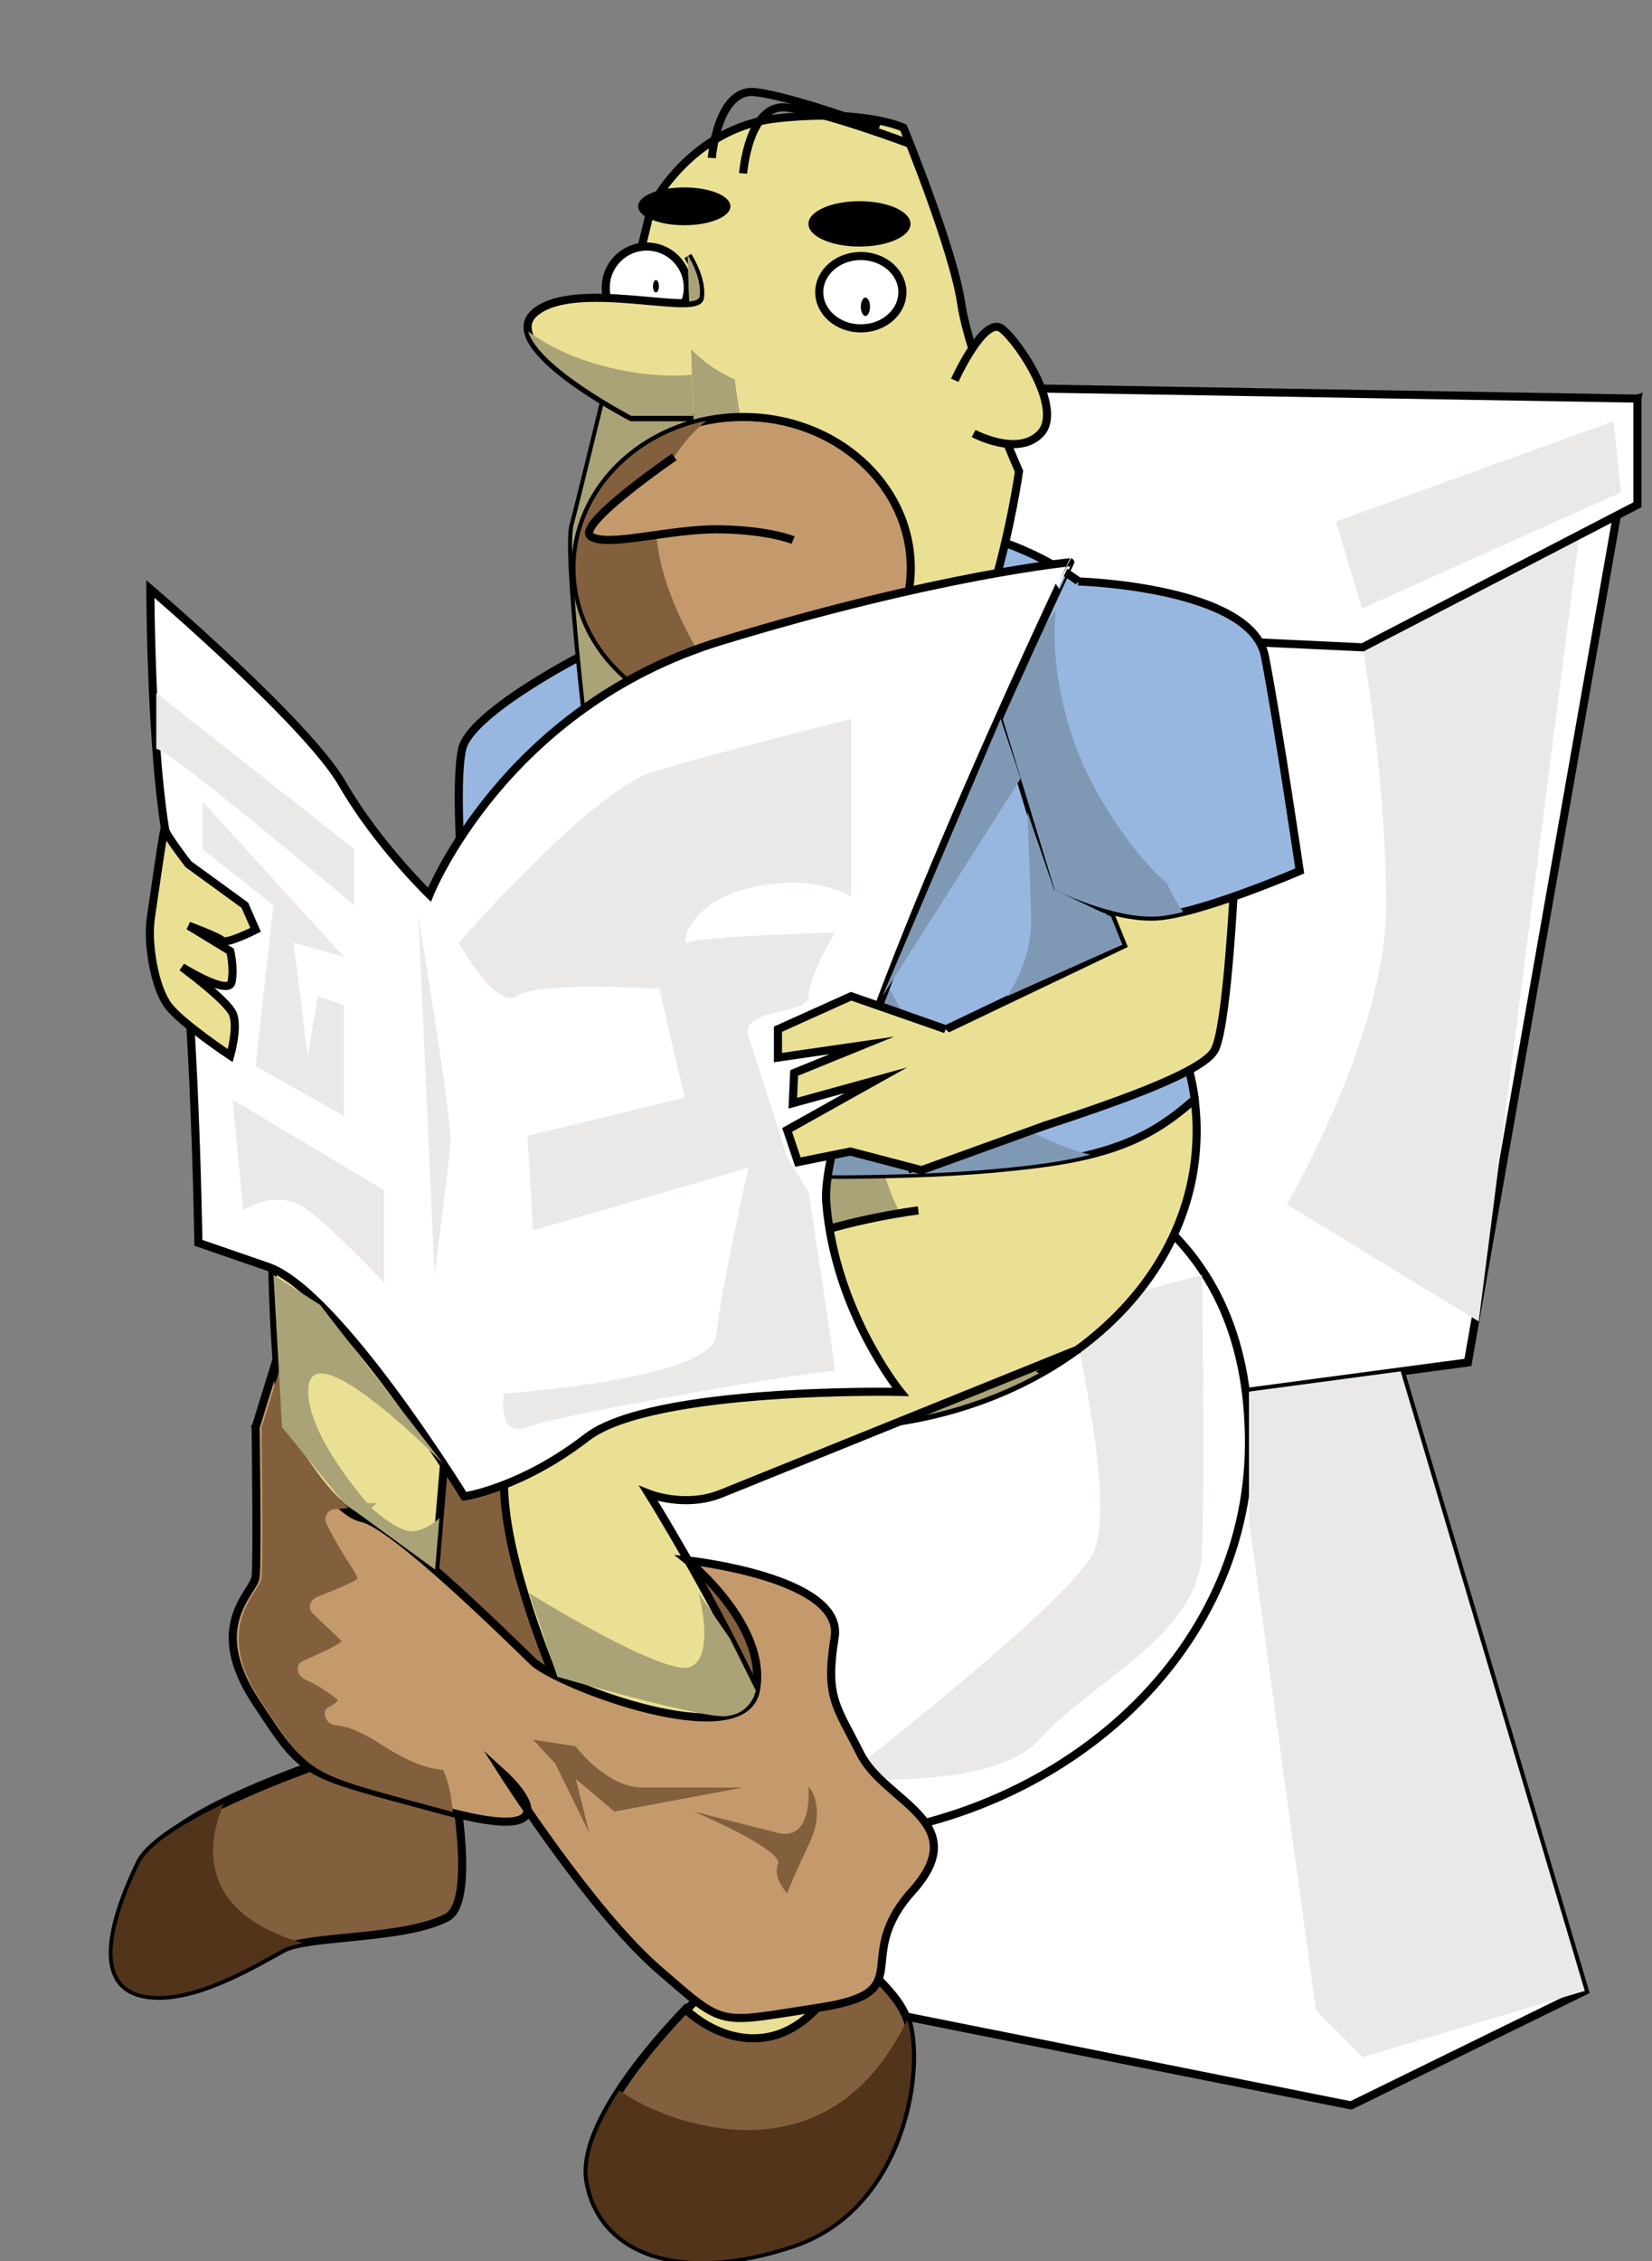<?xml version="1.0" encoding="utf-8"?>
<!-- Generator: Adobe Illustrator 20.1.0, SVG Export Plug-In . SVG Version: 6.00 Build 0)  -->
<svg version="1.1" id="Layer_1" xmlns="http://www.w3.org/2000/svg" xmlns:xlink="http://www.w3.org/1999/xlink" x="0px" y="0px"
	 viewBox="0 0 612 837.3" style="enable-background:new 0 0 612 837.3;" xml:space="preserve">
<rect x="0" y="0" width="612" height="837.3" fill="#808080" stroke="none"/>
<style type="text/css">
	.st0{fill:#FFFFFF;stroke:#000000;stroke-width:3;stroke-miterlimit:10;}
	.st1{fill:#FFFFFF;stroke:#000000;stroke-miterlimit:10;}
	.st2{fill:#EAE9E8;}
	.st3{fill:#97B7E0;stroke:#000000;stroke-width:3;stroke-miterlimit:10;}
	.st4{fill:#82603D;stroke:#000000;stroke-width:3;stroke-miterlimit:10;}
	.st5{fill:#EAE093;stroke:#000000;stroke-width:3;stroke-miterlimit:10;}
	.st6{fill:#AAA377;}
	.st7{fill:#7F99B5;}
	.st8{fill:#51341A;}
	.st9{fill:#C49A6C;stroke:#000000;stroke-width:3;stroke-miterlimit:10;}
	.st10{fill:#82603D;}
	.st11{fill:none;stroke:#000000;stroke-width:3;stroke-miterlimit:10;}
</style>
<polygon class="st0" points="518.9,507.8 587.1,737.2 500.5,779.6 316.7,742.9 303.4,489.3 "/>
<path class="st1" d="M683-26.3"/>
<polygon class="st0" points="270.1,420.4 253.6,214.8 522.2,176.2 606.6,147.6 543.8,504.5 462.7,515.3 "/>
<path class="st0" d="M462.7,534.3c0,81.3-75.9,147.1-169.6,147.1s-169.6-65.9-169.6-147.1s92.6-116.1,186.3-116.1
	S462.7,453.1,462.7,534.3z"/>
<polygon class="st2" points="487.5,744.4 462.7,563 462.7,515.3 518.9,507.8 587.1,737.2 504.8,761.7 "/>
<path class="st2" d="M396.5,485c0,0,17.3,71,8.7,89.6c-8.7,18.7-93,83.7-93,83.7s56.1,5.2,73.5-14.8s58.5-37.8,59.6-68.9
	c1.1-31.2,0-102.5,0-102.5L396.5,485z"/>
<path class="st2" d="M504.8,239.7l82.3-57.4l-39.3,307L476.7,446c0,0,36.8-62.8,36.8-110.5S504.8,239.7,504.8,239.7z"/>
<path class="st2" d="M157.5,507.8c0,0,20.2,17.7,86.6,22.1c66.4,4.3,134.9-34.1,134.9-34.1L255.6,513L157.5,507.8z"/>
<polygon class="st0" points="606.6,147.6 291.5,142.3 254.6,227.9 504.8,239.7 606.6,186.9 "/>
<polygon class="st2" points="504.6,225.3 494.9,193.1 597.7,156 600.5,182.3 "/>
<g>
	<path class="st3" d="M213.2,244c0,0-39.3,20.5-42,33.4c-2.8,12.8,0,47,0,47l20.4,15.1l79.1-53.6l6.6-48.6
		C277.3,237.3,226.2,236.5,213.2,244"/>
	<path class="st4" d="M123.1,507.9c0,0,91.3,49.5,116.1,64.1s48,8.9,49,23.9s26.9,62.6-12.9,56.7c-39.8-6-96.5-2.3-123.3-27.2
		s-40.3-42.8-44.7-56.3c-4.5-13.4-12.6-40.5-12.6-40.5L123.1,507.9z"/>
	<path class="st5" d="M433.2,377.2l-4.5-74.4l0,0c3.3-8.1,5.1-16.8,5.1-25.8c0-46-46.7-83.2-104.4-83.2
		c-53.5,0-97.6,32.1-103.6,73.4l-0.7-0.1c0,0,0.1,2.1,0.2,5.4c-0.1,1.5-0.2,3-0.2,4.5c0,2.4,0.1,4.7,0.4,7
		c0.1,8.5,0.1,18.5-0.4,25.5c-0.4,6.9-8,16.1-15.9,24c-6.8,4.9-13,10.3-18.5,16.3c0,0,0,0,0,0l0,0c-15.8,17.1-25.4,38.1-26.5,61
		c-2.7,61.5,57.6,114,134.6,117.4c77.1,3.4,141.7-43.7,144.4-105.1C444,407,440.4,391.4,433.2,377.2z"/>
	<path class="st6" d="M382.7,507.1c-9.5-6.9-18.3-15-26.1-23.7c-15.3-17-27.5-37.5-32-60.1c-7.4-36.8,6.2-74.6,35.5-97.9
		c20.6-16.4,45.7-25.7,71.4-31c1.6-5.8,2.5-11.8,2.5-17.9c0-46-46.7-83.2-104.4-83.2c-53.5,0-97.6,32.1-103.6,73.4l-0.7-0.1
		c0,0,0.1,2.1,0.2,5.4c-0.1,1.5-0.2,3-0.2,4.5c0,2.4,0.1,4.7,0.4,7c0.1,8.5,0.1,18.5-0.4,25.5c-0.4,6.9-8,16.1-15.9,24
		c-6.8,4.9-13,10.3-18.5,16.3c0,0,0,0,0,0l0,0c-15.8,17.1-25.4,38.1-26.5,61c-2.7,61.5,57.6,114,134.6,117.4
		c31.9,1.4,61.7-5.9,85.9-19.2C384.1,508.1,383.4,507.6,382.7,507.1z"/>
	<path class="st3" d="M175.9,370.3c9.6,17.6,30.3,31,46.1,39.7c10.5,5.8,21.5,10.8,32.7,15.2c19.2,7.5,39.6,10.1,60.1,9.8
		c20-0.2,40.1-0.8,60-2.9c18.4-1.9,37.4-4.6,53.4-14.3c5.2-3.1,9.9-6.8,14.4-10.8c-1.4-10.4-4.6-20.5-9.4-29.9l-4.5-74.4
		c3.3-8.1,5.1-16.8,5.1-25.8c0-46-46.7-83.2-104.4-83.2c-53.5,0-97.6,32.1-103.6,73.4l-0.7-0.1c0,0,0.1,2.1,0.2,5.4
		c-0.1,1.5-0.2,3-0.2,4.5c0,2.4,0.1,4.7,0.4,7c0.1,8.5,0.1,18.5-0.4,25.5c-0.4,6.9-8,16.1-15.9,24c-6.8,4.9-13,10.3-18.5,16.3
		c0,0,0,0,0,0l0,0C184.9,356.2,179.9,363,175.9,370.3z"/>
	<path class="st7" d="M388.4,422.1c-14.2-6.3-27.2-15.5-38-26.7c-23.8-24.7-34.7-57-38.3-90.6c-2.1-19.5-1.8-39.6,3.8-58.5
		c5.4-18.1,15.7-35,29.8-47.7c1.2-1.1,2.4-2.1,3.6-3.1c-6.5-1-13.1-1.5-20-1.5c-53.5,0-97.6,32.1-103.6,73.4l-0.7-0.1
		c0,0,0.1,2.1,0.2,5.4c-0.1,1.5-0.2,3-0.2,4.5c0,2.4,0.1,4.7,0.4,7c0.1,8.5,0.1,18.5-0.4,25.5c-0.4,6.9-8,16.1-15.9,24
		c-6.8,4.9-13,10.3-18.5,16.3c0,0,0,0,0,0l0,0c-5.8,6.3-10.9,13.2-14.9,20.5c9.6,17.6,30.3,31,46.1,39.7
		c10.5,5.8,21.5,10.8,32.7,15.2c19.2,7.5,39.6,10.1,60.1,9.8c20-0.2,40.1-0.8,60-2.9c9.8-1,19.7-2.3,29.3-4.7
		C398.8,426.3,393.6,424.4,388.4,422.1z"/>
	<path class="st5" d="M166.5,394.8c0,0-54.7,5.7-63.7,44.5s16.4,213.2,16.4,213.2s-53.7,17.9-61.1,32.8c-7.5,14.9-16.4,38.8,0,43.2
		s41-10.4,49.6-14.9c8.6-4.5,41.9-3,56.6-10.4s-6.2-85-6.2-85L169.4,484c0,0,11,4.2,25.1,0.6C208.7,481,166.5,394.8,166.5,394.8z"/>
	<path class="st5" d="M399.8,499.5c0,0-119.3,48.2-132.7,53.6c-13.4,5.4-26.8,0-26.8,0s53.7,85.9,59.6,129.2
		c6,43.2,28.3,47.7,34.3,64.1s-0.6,67.1-40.5,80.5s-68.3,3-72.8-22.4c-4.5-25.3,41.7-68.6,41.7-68.6s-83.7-140.5-75.3-195.3
		c8.3-54.9,81.2-71.6,104.4-80.5c23.2-8.9,48.5-11.9,48.5-11.9"/>
	<path class="st4" d="M154.5,651.8c-11.4,6.9-25.5,5.2-37.4,0.5c0.1,0.9,0.2,1.4,0.2,1.4s-57.6,19.8-65.6,36.4s-17.6,43,0,48
		c17.6,5,44-11.6,53.2-16.5c9.2-5,45-3.3,60.7-11.6c10.1-5.3,4.5-42.6-0.8-68.7C162.2,645.5,158.8,649.2,154.5,651.8z"/>
	<path class="st4" d="M315.9,721.9c-0.6,1.4-1.2,2.7-1.8,4c-4.9,10.4-12.1,21.2-22.9,26.2c-13,6-27,1.2-37.1-7.9
		c-0.1-0.1-0.1-0.1-0.2-0.2c-13.3,13.9-39.4,44.1-35.9,63.8c4.7,26.4,34.1,37.2,75.7,23.3c41.6-14,48.4-66.7,42.2-83.8
		C332.4,738.1,323.9,732.5,315.9,721.9z"/>
	<path class="st8" d="M110.2,718.9c-12.6-4-26-11.2-30-24.8c-2.6-8.8-0.9-17.8,2.7-26.2c-14,6.7-27.7,14.8-31.3,22.3
		c-8,16.5-17.6,43,0,48c17.6,5,44-11.6,53.2-16.5c1.6-0.9,4.1-1.5,7.1-2.1C111.4,719.2,110.8,719.1,110.2,718.9z"/>
	<path class="st8" d="M317.2,773.9c-14.2,12.7-32.7,16.8-51.3,14c-11.6-1.7-23.5-5.7-33.5-11.9c-1-0.6-2-1.3-3-1.9
		c-7.6,11.7-13.2,24-11.4,33.8c4.7,26.4,34.1,37.2,75.7,23.3c41.1-13.8,48.2-65.6,42.4-83.2C331.3,757.7,325.2,766.7,317.2,773.9z"
		/>
	<path class="st5" d="M421.7,238L377,254l38.9,95.9l-65.6,31.3l-21-7.5c1.9,14,2.4,28.3,4.3,42.3c1,7.2,3.6,9.2,4.4,16.5
		c37.6-12.4,106.4-31.8,112.1-43.9c7.9-16.5,10.4-150.6,10.4-150.6H421.7z"/>
	<path class="st3" d="M399.4,215.3c0,0,64.2,1.9,69.2,27.7s12.9,79.5,12.9,79.5s-37.8,16.3-53.7,16.9c-15.9,0.6-37.3-9.9-37.3-9.9
		l-20.4-67.1l15.9-29.9"/>
	<path class="st7" d="M418.8,312.3c-10.1-13.3-18.1-27.5-22.8-43.6c-4.1-13.7-6.3-28.3-4.9-42.6l-4.9,6.4l-15.9,29.9l20.4,67.1
		c0,0,21.4,10.6,37.3,9.9c2.9-0.1,6.4-0.7,10.3-1.7c-2.3-3.4-4.3-6.9-6-10.7C426.6,322.3,421.7,316.1,418.8,312.3z"/>
	<path class="st5" d="M334.7,47.3c0,0-14.4-7-46.7-3.5c-32.3,3.5-46.7,32.8-46.7,32.8s-25.8,106.9-28.8,117.8c-3,10.9,7,91.4,7,91.4
		s85.5-4.5,115.8-15.4c30.3-10.9,42.2-95.9,42.2-95.9s-18.4-41.7-21.4-62.1S334.7,47.3,334.7,47.3z"/>
	<path class="st6" d="M281.8,180.2c-4.9-12.7-8-26.1-9.6-39.7c-5.9-2.6-11.4-6.3-16-11c-7.4-7.7-12.4-17.3-16.3-27.1
		c-1-2.6-2-5.2-2.9-7.9c-7.5,30.9-22.3,91.8-24.5,99.9c-3,10.9,7,91.4,7,91.4s85.5-4.5,115.8-15.4c5.5-2,10.4-6.4,14.7-12.3
		C319.9,239.7,295,214.1,281.8,180.2z"/>
	<circle class="st0" cx="239.6" cy="106.5" r="15.2"/>
	<ellipse class="st0" cx="318.9" cy="108.2" rx="15.4" ry="13.4"/>
	<ellipse cx="253.5" cy="76.4" rx="17.1" ry="7"/>
	<ellipse cx="318.4" cy="82.9" rx="18.9" ry="8.4"/>
	<ellipse class="st9" cx="275.3" cy="210.3" rx="62.1" ry="55.9"/>
	<path class="st10" d="M258,240.3c-11.9-21.3-22.3-48.4-8.2-71.1c3.2-5.1,7.2-9.6,11.9-13.4c-27.7,5.6-48.5,27.9-48.5,54.5
		c0,30.8,27.8,55.9,62,55.9C269,257.9,263.1,249.4,258,240.3z"/>
	<path class="st5" d="M353.7,140.8c0,0,10.9-24.1,17.4-19.1s22.9,29.8,14.4,38.8c-8.4,8.9-24.8,0-24.8,0"/>
	<path class="st5" d="M254.8,94.8c0,0,5.5,8.4,4.5,15.4c-1,7-46.2-7-61.1,5.5s35.8,38.8,35.8,38.8h22.9"/>
	<path class="st6" d="M259.2,109.7c1-7-4.5-15.4-4.5-15.4l0.6,17.4C257.6,111.4,259.1,110.9,259.2,109.7z"/>
	<path class="st6" d="M225,135.9c-9.8-2.4-20.7-6.7-29.3-13.2c3.6,13.3,38.2,31.3,38.2,31.3h22.9l-0.5-15.2
		C245.6,139.7,234.6,138.3,225,135.9z"/>
	<path class="st9" d="M249.8,169.2c0,0-37.3,25.5-30.8,29.5s29.3-3,47.7-2.7s27.1,4,27.1,4"/>
	<path class="st11" d="M263.7,58.5c0,0,2-25.8,15.9-24.4c13.9,1.5,46,13.5,46,13.5"/>
	<path class="st11" d="M275.3,64.2c0,0,2-25.8,15.9-24.4s46,13.5,46,13.5"/>
	<ellipse cx="320.6" cy="113.6" rx="1.7" ry="3.4"/>
	<ellipse cx="243" cy="106" rx="1.1" ry="2.3"/>
	<path class="st0" d="M55.7,218.1c0,0,58.2,49.7,71.1,72.1s32.3,41.1,32.3,41.1s27.5-69.4,108.2-94c80.8-24.6,129.2-29.1,129.2-29.1
		S302.8,405,306.1,445.3c3.2,40.3,27.5,70.1,27.5,70.1s-92.1-1.9-116.3,16.9C193,551.1,172,554.1,172,554.1s-46.8-76-72.7-85
		c-25.8-8.9-25.8-8.9-25.8-8.9S71.8,349.8,63.8,320S55.7,218.1,55.7,218.1z"/>
	<polyline class="st5" points="350.3,381.1 315.3,368.9 288.2,381.1 288.2,391.6 319.3,387.1 294.2,397.3 293.7,408.5 324.5,400 
		291.6,418.4 295.6,430.3 315,426.4 341.4,433.3 387.9,416.5 	"/>
	<path class="st5" d="M69.8,320l20.9,15.2l4,9.1c0,0-10.9,5.5-12.4,4s-12.4-5.5-12.4-5.5l15.4,9.4c0,0,1.5,6,0.5,11.4
		s-18.4-5.5-18.4-5.5s16.9,12.4,18.9,17.4s-1,15.4-1,15.4s-17.9-11.9-22.9-18.4s-8-22.9-6.5-32.8c1.5-9.9,4.9-34.6,5.2-32.7
		C61.4,309.2,69.8,320,69.8,320z"/>
	<path class="st9" d="M104.5,528.5c0,0,17.7,31.1,29.6,33.6c11.9,2.5,54.4,44.5,63.3,53.1c8.9,8.7,77.9,34.9,82.6,10.8
		s-25.3-48.2-25.3-48.2s58.1,6.2,54.5,28.5s0.6,25.3,9.6,43.2s42.2,25.1,19.2,50.7c-23,25.6,3.5,37.4-34.6,43.2
		c-38.1,5.8-34.2,7.7-59.3-14c-25.1-21.7-57.5-72.4-57.5-72.4s30.6,27.8-22.4,13.4c-53-14.4-50.8-11.9-69.5-40.3s-0.7-40.3,0-46.2
		c0.7-6,0-55.4,0-55.4l7.8-25.2L104.5,528.5z"/>
	<path class="st10" d="M164.2,655.4c-7.1-0.7-13.4-3.6-19.5-7.3c-6.4-3.9-12.9-8.6-20.6-9.3c-3.2-0.3-5.7-5.4-1.9-6.9
		c1.2-0.5,2.2-1.4,3.1-2.3c-3.7-3.1-7.9-5.8-12.3-7.7c-2.6-1.1-4.1-5.2-0.9-6.8c4.8-2.3,10.1-4.2,14.5-7.3
		c-3.4-3.6-7.2-6.8-10.7-10.3c-2.2-2.2-0.8-5.2,1.6-6.2c4.4-1.8,8.9-3.4,13.1-5.6c1-0.5,1.4-0.8,1.9-1.2c-0.3-0.5-0.6-1.4-1-2.2
		c-0.8-1.4-1.7-2.8-2.6-4.1c-2.9-4.5-5.5-9.1-7.9-13.8c-1.3-2.5,0.3-5.5,3.2-5.6c1.7,0,3.4-0.2,5-0.5c-10.8-9-22.5-29.6-22.5-29.6
		l-2-25.2l-7.8,25.2c0,0,0.7,49.5,0,55.4c-0.7,6-18.7,17.9,0,46.2s16.5,25.9,69.5,40.3c0.5,0.1,0.9,0.2,1.3,0.4
		C167.3,665.5,166.4,660.3,164.2,655.4z"/>
	<path class="st2" d="M169.9,349.1c0,0,49.3-56.4,72-63.3s73.4-19.6,73.4-19.6v65.7c0,0-14.2-8.9-38-3s-24.9,22.5-22.5,20.2
		c2.4-2.3,54.5-3.8,54.5-3.8s-10,16.6-9.7,23.6s-26,4-22.2,15.2c3.7,11.2,14.3,44.7,14.3,44.7l7.9,12.7c0,0,10.4,67.8,9.7,66.3
		c-0.7-1.5-102.6,15.9-113.9,20.6c-11.3,4.7-8.7-12.4-8.7-12.4s77.2-5.2,78.7-21.6c1.5-16.4,11.9-62,11.9-62l-79.8,23.2l-2.1-35
		l58.2-14.2l-9.3-40.3c0,0-45.2-2.8-52.7,2.7C184.1,374.4,169.9,349.1,169.9,349.1z"/>
	<polygon class="st2" points="75.1,296.9 127.4,354.3 108.8,349.1 114,391.1 117.7,368.9 127.4,372.2 127.4,413.2 94.7,394.8 
		101.3,335.2 75.1,314.5 	"/>
	<path class="st2" d="M57.9,277.3c4-0.6,73.3,57.9,73.3,57.9v-20.8l-73.3-57.8V277.3z"/>
	<path class="st2" d="M86.2,407.2c2.4,1.5,56.1,33.5,56.1,33.5v34.3c0,0-16.6-17.9-28.1-26.8s-24.1,0-24.1,0L86.2,407.2z"/>
	<path class="st2" d="M155,339.4c0,0,12.7,76,11.9,84.2c-0.7,8.2-5.9,48.5-5.9,48.5L155,339.4z"/>
	<path class="st6" d="M164.2,542l-45.6-58.8l-17.3-11.1l3.2,56.4l22.9,28.1l23.3,15.9c0,0-37.4-35.9-36.5-58.2
		C115.2,492,164.2,542,164.2,542z"/>
	<path class="st6" d="M137.5,558.3c0,0,10,9.2,15.5,8.7c5.5-0.5,9.8-4.9,9.8-4.9l-1.6,19.1l-33.7-24.6h12.2L137.5,558.3z"/>
	<path class="st6" d="M196,589.9c0,0,50.4,31.3,59.8,27.3c9.4-4,3-27.3,3-27.3l11.6,16.8L280,626c0,0-1.6,9-11.7,9.5
		c-10,0.4-61.8-14.6-61.8-14.6L196,589.9z"/>
	<path class="st7" d="M380.6,300.6l9.9,28.8l21.1,10l4.2,10.4l-42.7,19.1c0,0,9.4-12.6,8.9-29.5S380.6,300.6,380.6,300.6z"/>
	<polygon class="st7" points="370.7,266.2 378.1,288.3 326.9,368.9 	"/>
	<path class="st10" d="M213.2,646.6c0,0,11.4,15.3,24.9,15.3c13.5,0,37.2,0,37.2,0l-47.7,8.9l-14.3-12.1l5,20L205.7,653l-8.2-8.8
		L213.2,646.6z"/>
	<path class="st10" d="M299.5,661.5c0,0,1.9,20.5-11.3,17.2s-31.1-7.9-31.1-7.9s33.1,14.1,31.1,19.4s3.4,10.9,3.4,10.9
		s1.8-5,8.3-18.7C306.3,668.6,299.5,661.5,299.5,661.5z"/>
</g>
</svg>
